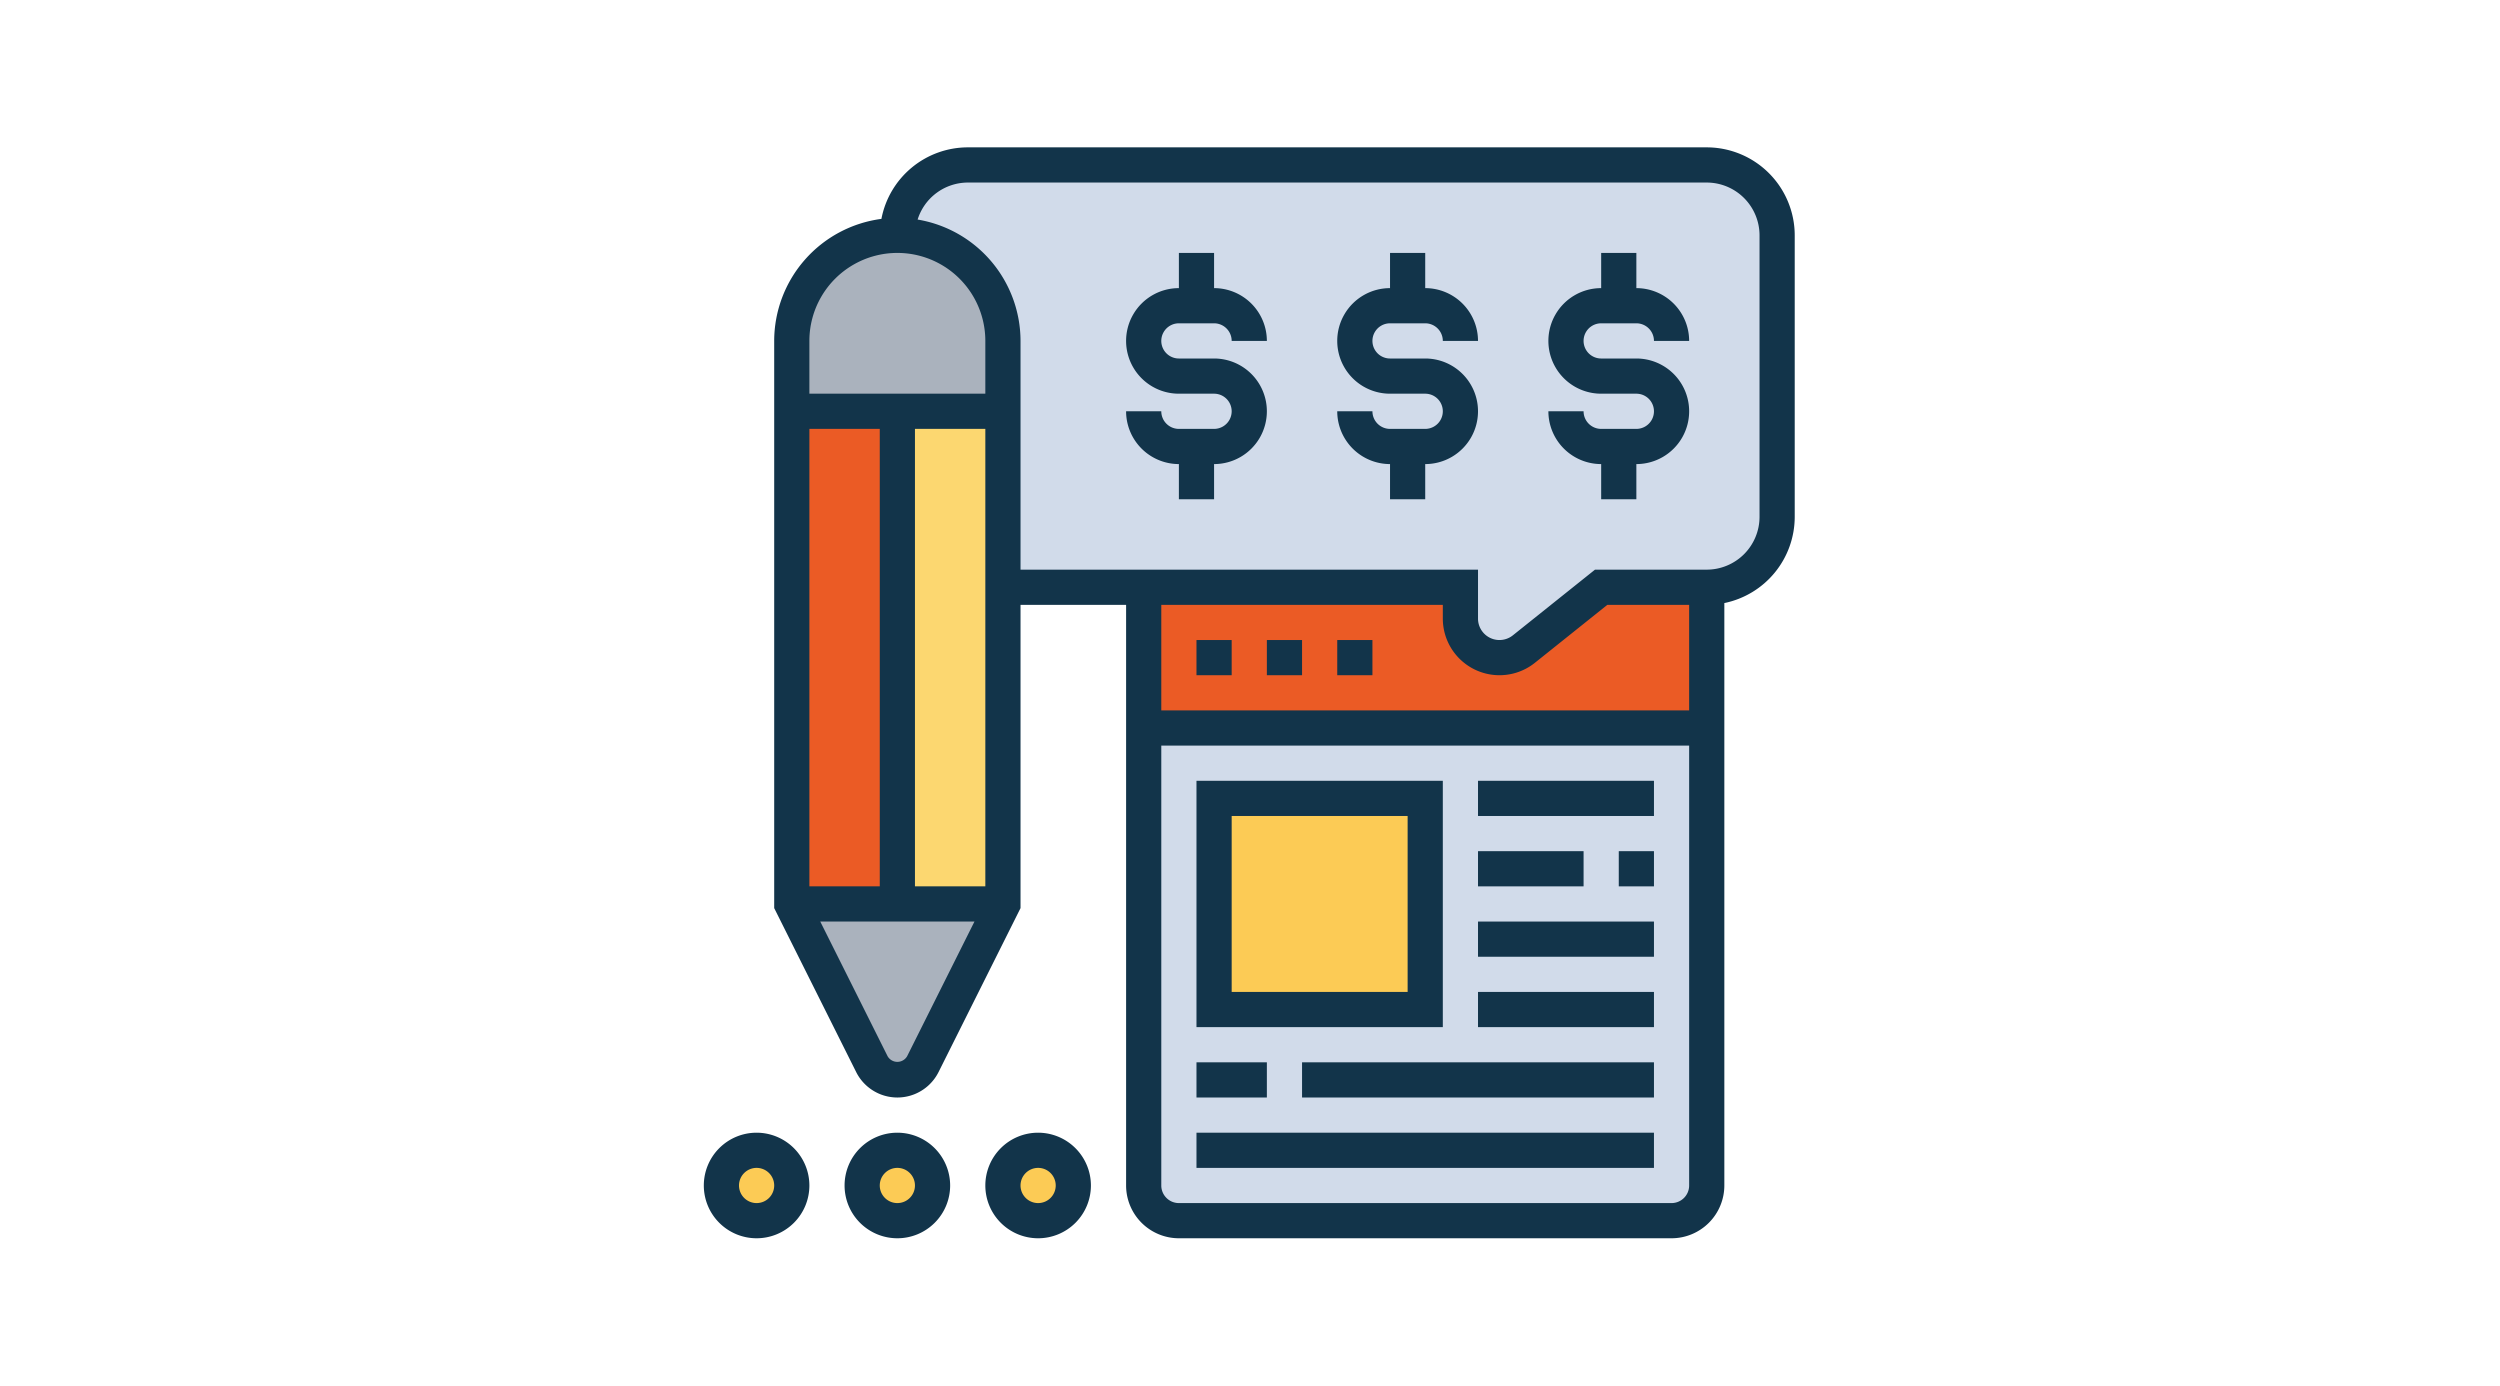 <svg xmlns="http://www.w3.org/2000/svg" xmlns:xlink="http://www.w3.org/1999/xlink" width="341" height="189" viewBox="0 0 341 189">
  <defs>
    <clipPath id="clip-path">
      <rect id="Rectangle_619" data-name="Rectangle 619" width="148.8" height="148.8" fill="none"/>
    </clipPath>
  </defs>
  <g id="icon_Obsah" transform="translate(-790 -3092)">
    <rect id="Rectangle_503" data-name="Rectangle 503" width="341" height="189" transform="translate(790 3092)" fill="#fff" opacity="0"/>
    <g id="Group_2479" data-name="Group 2479" transform="translate(886 3112.1)">
      <g id="Group_2478" data-name="Group 2478" clip-path="url(#clip-path)">
        <path id="Path_6409" data-name="Path 6409" d="M136.8,79.2v62.4a4.813,4.813,0,0,1-4.8,4.8H64.8a4.813,4.813,0,0,1-4.8-4.8V79.2Z" fill="#d1dbea"/>
        <rect id="Rectangle_605" data-name="Rectangle 605" width="28.8" height="28.8" transform="translate(69.6 88.8)" fill="#fccb55"/>
        <rect id="Rectangle_606" data-name="Rectangle 606" width="76.8" height="19.2" transform="translate(60 60)" fill="#eb5b25"/>
        <path id="Path_6410" data-name="Path 6410" d="M146.4,12V50.4a9.6,9.6,0,0,1-9.6,9.6H122.4l-10.536,8.424a5.326,5.326,0,0,1-8.664-4.152V60H40.8V26.4A14.411,14.411,0,0,0,26.4,12,9.6,9.6,0,0,1,36,2.4H136.8a9.6,9.6,0,0,1,9.6,9.6" fill="#d1dbea"/>
        <path id="Path_6411" data-name="Path 6411" d="M50.4,141.6a4.8,4.8,0,1,1-4.8-4.8,4.8,4.8,0,0,1,4.8,4.8" fill="#fccb55"/>
        <path id="Path_6412" data-name="Path 6412" d="M31.2,141.6a4.8,4.8,0,1,1-4.8-4.8,4.8,4.8,0,0,1,4.8,4.8" fill="#fccb55"/>
        <path id="Path_6413" data-name="Path 6413" d="M12,141.6a4.8,4.8,0,1,1-4.8-4.8,4.8,4.8,0,0,1,4.8,4.8" fill="#fccb55"/>
        <path id="Path_6414" data-name="Path 6414" d="M40.8,26.4V36H12V26.4A14.422,14.422,0,0,1,26.4,12,14.411,14.411,0,0,1,40.8,26.4" fill="#aab2bd"/>
        <path id="Path_6415" data-name="Path 6415" d="M40.8,103.2,29.88,125.064a3.9,3.9,0,0,1-6.96,0L12,103.2Z" fill="#aab2bd"/>
        <path id="Path_6416" data-name="Path 6416" d="M40.8,60v43.2H26.4V36H40.8Z" fill="#fcd770"/>
        <rect id="Rectangle_607" data-name="Rectangle 607" width="14.4" height="67.2" transform="translate(12 36)" fill="#eb5b25"/>
        <path id="Path_6417" data-name="Path 6417" d="M64.8,24h4.8A2.4,2.4,0,0,1,72,26.4h4.8a7.208,7.208,0,0,0-7.2-7.2V14.4H64.8v4.8a7.2,7.2,0,1,0,0,14.4h4.8a2.4,2.4,0,0,1,0,4.8H64.8A2.4,2.4,0,0,1,62.4,36H57.6a7.208,7.208,0,0,0,7.2,7.2V48h4.8V43.2a7.2,7.2,0,1,0,0-14.4H64.8a2.4,2.4,0,1,1,0-4.8" fill="#12344a"/>
        <path id="Path_6418" data-name="Path 6418" d="M93.6,24h4.8a2.4,2.4,0,0,1,2.4,2.4h4.8a7.208,7.208,0,0,0-7.2-7.2V14.4H93.6v4.8a7.2,7.2,0,0,0,0,14.4h4.8a2.4,2.4,0,0,1,0,4.8H93.6A2.4,2.4,0,0,1,91.2,36H86.4a7.208,7.208,0,0,0,7.2,7.2V48h4.8V43.2a7.2,7.2,0,0,0,0-14.4H93.6a2.4,2.4,0,1,1,0-4.8" fill="#12344a"/>
        <path id="Path_6419" data-name="Path 6419" d="M122.4,24h4.8a2.4,2.4,0,0,1,2.4,2.4h4.8a7.208,7.208,0,0,0-7.2-7.2V14.4h-4.8v4.8a7.2,7.2,0,1,0,0,14.4h4.8a2.4,2.4,0,1,1,0,4.8h-4.8A2.4,2.4,0,0,1,120,36h-4.8a7.208,7.208,0,0,0,7.2,7.2V48h4.8V43.2a7.2,7.2,0,0,0,0-14.4h-4.8a2.4,2.4,0,1,1,0-4.8" fill="#12344a"/>
        <path id="Path_6420" data-name="Path 6420" d="M7.2,134.4a7.2,7.2,0,1,0,7.2,7.2,7.208,7.208,0,0,0-7.2-7.2m0,9.6a2.4,2.4,0,1,1,2.4-2.4A2.4,2.4,0,0,1,7.2,144" fill="#12344a"/>
        <path id="Path_6421" data-name="Path 6421" d="M26.4,134.4a7.2,7.2,0,1,0,7.2,7.2,7.208,7.208,0,0,0-7.2-7.2m0,9.6a2.4,2.4,0,1,1,2.4-2.4,2.4,2.4,0,0,1-2.4,2.4" fill="#12344a"/>
        <path id="Path_6422" data-name="Path 6422" d="M45.6,134.4a7.2,7.2,0,1,0,7.2,7.2,7.208,7.208,0,0,0-7.2-7.2m0,9.6a2.4,2.4,0,1,1,2.4-2.4,2.4,2.4,0,0,1-2.4,2.4" fill="#12344a"/>
        <path id="Path_6423" data-name="Path 6423" d="M136.8,0H36A12.012,12.012,0,0,0,24.225,9.756,16.816,16.816,0,0,0,9.6,26.4v77.366l11.18,22.359a6.282,6.282,0,0,0,11.24,0l11.18-22.36V62.4H57.6v79.2a7.208,7.208,0,0,0,7.2,7.2H132a7.208,7.208,0,0,0,7.2-7.2V62.158A12.021,12.021,0,0,0,148.8,50.4V12a12.013,12.013,0,0,0-12-12M14.4,38.4H24v62.4H14.4Zm13.326,85.581a1.538,1.538,0,0,1-2.651,0L15.883,105.6H36.917ZM38.4,100.8H28.8V38.4h9.6Zm0-67.2h-24V26.4a12,12,0,0,1,24,0Zm96,108A2.4,2.4,0,0,1,132,144H64.8a2.4,2.4,0,0,1-2.4-2.4v-60h72Zm0-64.8h-72V62.4h38.4v1.87a7.73,7.73,0,0,0,12.559,6.036l9.883-7.906H134.4ZM144,50.4a7.208,7.208,0,0,1-7.2,7.2H121.558l-11.2,8.956A2.927,2.927,0,0,1,105.6,64.27V57.6H43.2V26.4A16.812,16.812,0,0,0,29.164,9.847,7.189,7.189,0,0,1,36,4.8H136.8A7.208,7.208,0,0,1,144,12Z" fill="#12344a"/>
        <rect id="Rectangle_608" data-name="Rectangle 608" width="4.8" height="4.8" transform="translate(86.4 67.2)" fill="#12344a"/>
        <rect id="Rectangle_609" data-name="Rectangle 609" width="4.8" height="4.8" transform="translate(67.2 67.2)" fill="#12344a"/>
        <rect id="Rectangle_610" data-name="Rectangle 610" width="4.8" height="4.8" transform="translate(76.8 67.2)" fill="#12344a"/>
        <path id="Path_6424" data-name="Path 6424" d="M100.8,86.4H67.2V120h33.6ZM96,115.2H72v-24H96Z" fill="#12344a"/>
        <rect id="Rectangle_611" data-name="Rectangle 611" width="24" height="4.8" transform="translate(105.6 86.4)" fill="#12344a"/>
        <rect id="Rectangle_612" data-name="Rectangle 612" width="4.8" height="4.8" transform="translate(124.8 96)" fill="#12344a"/>
        <rect id="Rectangle_613" data-name="Rectangle 613" width="14.4" height="4.8" transform="translate(105.6 96)" fill="#12344a"/>
        <rect id="Rectangle_614" data-name="Rectangle 614" width="24" height="4.8" transform="translate(105.6 105.6)" fill="#12344a"/>
        <rect id="Rectangle_615" data-name="Rectangle 615" width="24" height="4.8" transform="translate(105.6 115.2)" fill="#12344a"/>
        <rect id="Rectangle_616" data-name="Rectangle 616" width="9.6" height="4.8" transform="translate(67.2 124.8)" fill="#12344a"/>
        <rect id="Rectangle_617" data-name="Rectangle 617" width="48" height="4.8" transform="translate(81.6 124.8)" fill="#12344a"/>
        <rect id="Rectangle_618" data-name="Rectangle 618" width="62.4" height="4.8" transform="translate(67.2 134.4)" fill="#12344a"/>
      </g>
    </g>
  </g>
</svg>
